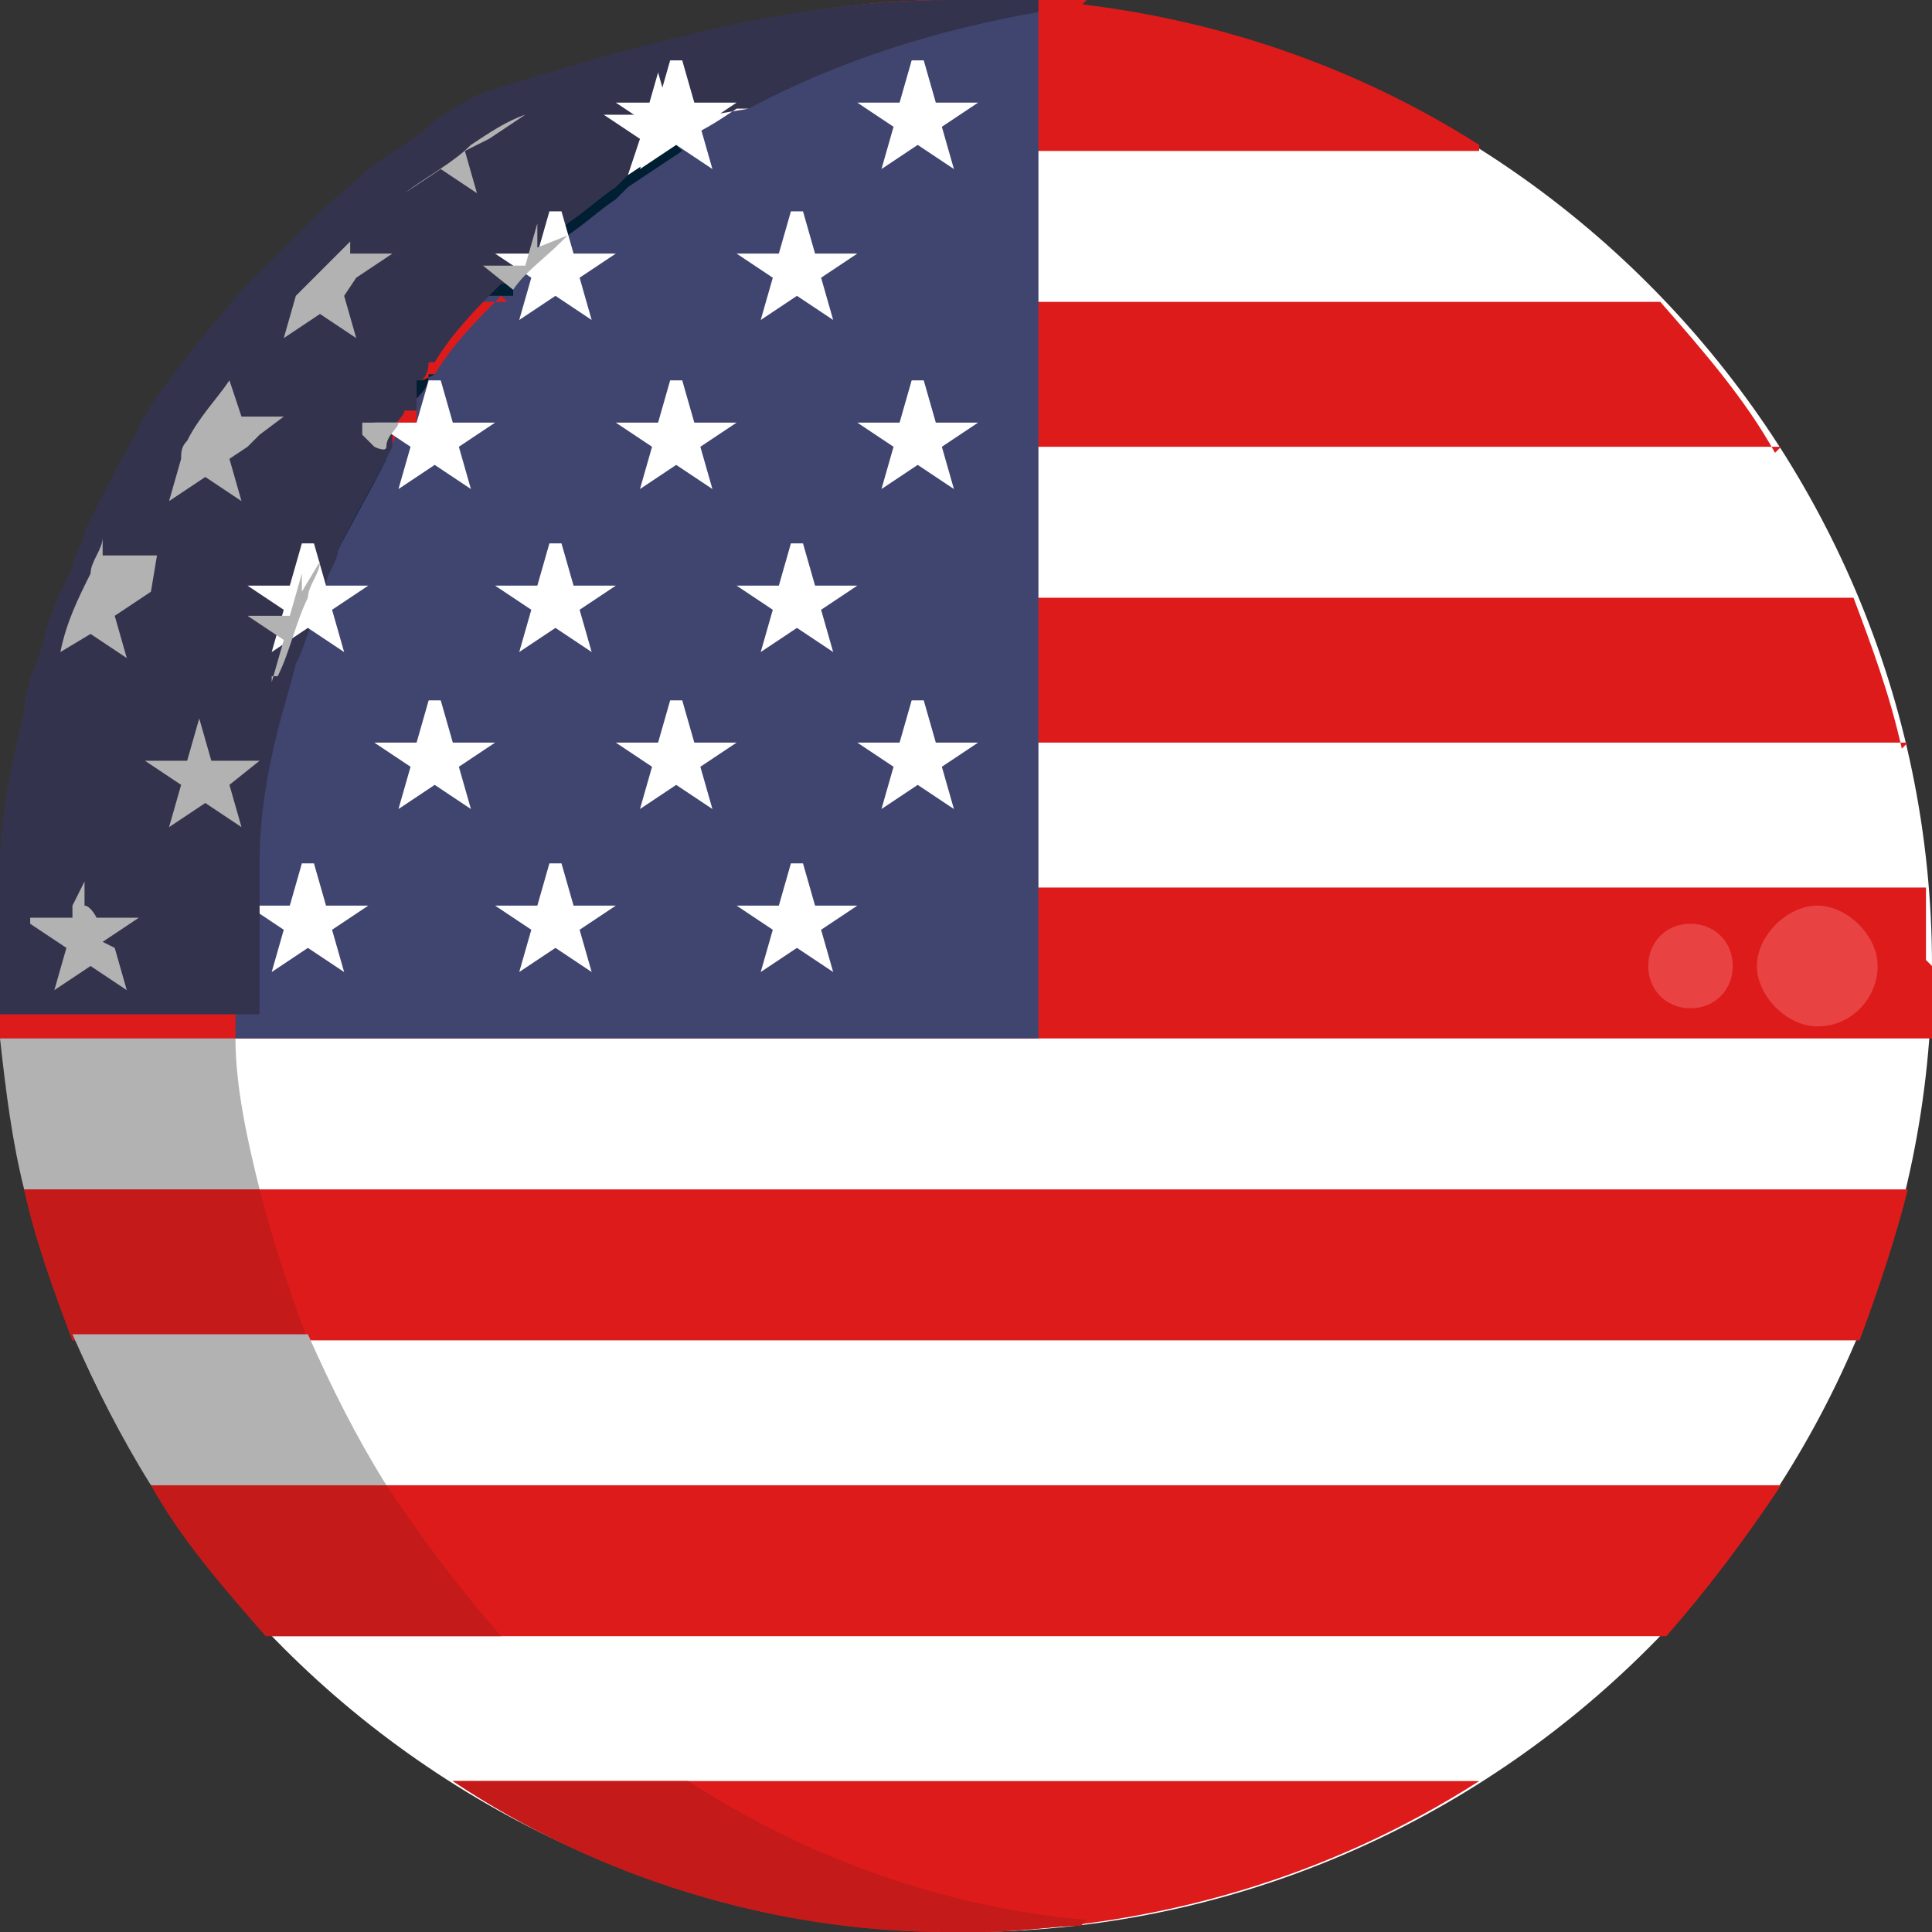 <?xml version="1.0" encoding="UTF-8"?>
<svg id="Layer_1" data-name="Layer 1" xmlns="http://www.w3.org/2000/svg" version="1.1" viewBox="0 0 32 32">
  <rect x="0" y="0" width="32" height="32" fill="#333333" stroke="none"/>
  <defs>
    <style>
      .cls-1 {
        fill: #de1b1b;
      }

      .cls-1, .cls-2, .cls-3, .cls-4, .cls-5, .cls-6, .cls-7, .cls-8 {
        stroke-width: 0px;
      }

      .cls-2 {
        fill: #e84242;
      }

      .cls-3 {
        fill: #34334e;
      }

      .cls-4 {
        fill: #011f32;
      }

      .cls-5 {
        fill: #b2b2b2;
      }

      .cls-6 {
        fill: #404570;
      }

      .cls-7 {
        fill: #c41a1a;
      }

      .cls-8 {
        fill: #fff;
      }
    </style>
  </defs>
  <path class="cls-8" d="M16,32c8.8,0,16-7.2,16-16S24.8,0,16,0,0,7.2,0,16s7.2,16,16,16Z"/>
  <path class="cls-1" d="M24.5,2.5H7.5c.3-.2.6-.4.9-.5C10.7.7,13.2,0,15.7,0h.6c.3,0,.6,0,.9,0,2.6.2,5.1,1,7.3,2.4Z"/>
  <path class="cls-1" d="M29.5,7.4H2.5c.2-.4.5-.7.7-1,.4-.5.8-1,1.2-1.4h23.1c.7.8,1.4,1.6,1.9,2.5Z"/>
  <path class="cls-1" d="M31.6,12.3H.4c0-.4.2-.8.3-1.1.1-.5.3-.9.5-1.3h29.5c.3.8.6,1.6.8,2.5Z"/>
  <path class="cls-1" d="M32,16c0,.4,0,.8,0,1.2H0c0-.4,0-.8,0-1.2v-.8s0,0,0,0c0,0,0,0,0-.1,0-.1,0-.2,0-.4h31.9c0,.4,0,.8,0,1.2Z"/>
  <path class="cls-1" d="M31.6,19.7c-.2.8-.5,1.7-.8,2.5H1.2c-.3-.8-.6-1.6-.8-2.5h31.1Z"/>
  <path class="cls-1" d="M29.5,24.6c-.6.9-1.2,1.7-1.9,2.5H4.5c-.7-.8-1.4-1.6-1.9-2.5h27Z"/>
  <path class="cls-1" d="M24.5,29.5c-2.5,1.6-5.3,2.4-8.2,2.5h-.6c-2.9,0-5.8-.9-8.2-2.5h17.1Z"/>
  <path class="cls-6" d="M17.2,0v17.2H0c0-.4,0-.8,0-1.2v-.8s0,0,0,0c0,0,0,0,0-.1,0-.1,0-.2,0-.4,0-.8.2-1.7.4-2.5,0-.4.2-.8.3-1.1.1-.5.3-.9.5-1.3,0-.2.2-.4.2-.6.3-.6.6-1.2.9-1.7,0,0,0-.1.1-.2.2-.4.5-.7.7-1,.4-.5.8-1,1.2-1.4,0,0,0,0,0,0,.3-.3.6-.6.9-.9.3-.3.6-.5.9-.8.4-.3.8-.5,1.1-.8.3-.2.6-.4.9-.5C10.7.7,13.2,0,15.7,0h.6c.3,0,.6,0,.9,0Z"/>
  <path class="cls-8" d="M15.3,1l.2.7s0,0,0,0c0,0,0,0,0,0h.7s0,0,0,0c0,0,0,0,0,0,0,0,0,0,0,0,0,0,0,0,0,0l-.6.4s0,0,0,0c0,0,0,0,0,0l.2.7s0,0,0,0c0,0,0,0,0,0s0,0,0,0,0,0,0,0l-.6-.4s0,0,0,0,0,0,0,0l-.6.4s0,0,0,0c0,0,0,0,0,0,0,0,0,0,0,0,0,0,0,0,0,0l.2-.7s0,0,0,0c0,0,0,0,0,0l-.6-.4s0,0,0,0c0,0,0,0,0,0,0,0,0,0,0,0,0,0,0,0,0,0h.7s0,0,0,0c0,0,0,0,0,0l.2-.7s0,0,0,0c0,0,0,0,0,0s0,0,0,0c0,0,0,0,0,0Z"/>
  <path class="cls-4" d="M7.7,2.5s0,0,0,0l.2.7s0,0,0,0c0,0,0,0,0,0,0,0,0,0,0,0s0,0,0,0l-.6-.4s0,0,0,0,0,0,0,0l-.6.4s0,0,0,0c0,0,0,0,0,0,0,0,0,0,0,0,0,0,0,0,0,0,.4-.3.8-.5,1.1-.8.3-.2.6-.4.9-.5,0,0,0,0,0,0l-.6.4s0,0,0,0Z"/>
  <path class="cls-8" d="M15.3,6.3l.2.7s0,0,0,0c0,0,0,0,0,0h.7s0,0,0,0c0,0,0,0,0,0,0,0,0,0,0,0,0,0,0,0,0,0l-.6.4s0,0,0,0c0,0,0,0,0,0l.2.7s0,0,0,0c0,0,0,0,0,0,0,0,0,0,0,0,0,0,0,0,0,0l-.6-.4s0,0,0,0,0,0,0,0l-.6.4s0,0,0,0,0,0,0,0c0,0,0,0,0,0,0,0,0,0,0,0l.2-.7s0,0,0,0c0,0,0,0,0,0l-.6-.4s0,0,0,0c0,0,0,0,0,0,0,0,0,0,0,0,0,0,0,0,0,0h.7s0,0,0,0c0,0,0,0,0,0l.2-.7s0,0,0,0c0,0,0,0,0,0,0,0,0,0,0,0,0,0,0,0,0,0Z"/>
  <path class="cls-8" d="M11.3,6.3l.2.7s0,0,0,0c0,0,0,0,0,0h.7s0,0,0,0c0,0,0,0,0,0,0,0,0,0,0,0,0,0,0,0,0,0l-.6.4s0,0,0,0c0,0,0,0,0,0l.2.7s0,0,0,0c0,0,0,0,0,0,0,0,0,0,0,0,0,0,0,0,0,0l-.6-.4s0,0,0,0,0,0,0,0l-.6.4s0,0,0,0c0,0,0,0,0,0,0,0,0,0,0,0,0,0,0,0,0,0l.2-.7s0,0,0,0c0,0,0,0,0,0l-.6-.4s0,0,0,0c0,0,0,0,0,0,0,0,0,0,0,0,0,0,0,0,0,0h.7s0,0,0,0c0,0,0,0,0,0l.2-.7s0,0,0,0c0,0,0,0,0,0,0,0,0,0,0,0,0,0,0,0,0,0Z"/>
  <path class="cls-4" d="M4.3,7.2l-.2.2-.3.2s0,0,0,0c0,0,0,0,0,0l.2.7s0,0,0,0c0,0,0,0,0,0,0,0,0,0,0,0,0,0,0,0,0,0l-.6-.4s0,0,0,0,0,0,0,0l-.6.4s0,0,0,0c0,0,0,0,0,0s0,0,0,0c0,0,0,0,0,0l.2-.7s0,0,0,0c0,0,0,0,0,0h0c0-.1,0-.2.1-.3.2-.4.5-.7.7-1l.2.6s0,0,0,0c0,0,0,0,0,0h.7s0,0,0,0c0,0,0,0,0,0,0,0,0,0,0,0,0,0,0,0,0,0Z"/>
  <path class="cls-8" d="M15.3,11.6l.2.7s0,0,0,0c0,0,0,0,0,0h.7s0,0,0,0c0,0,0,0,0,0,0,0,0,0,0,0,0,0,0,0,0,0l-.6.4s0,0,0,0c0,0,0,0,0,0l.2.7s0,0,0,0,0,0,0,0c0,0,0,0,0,0,0,0,0,0,0,0l-.6-.4s0,0,0,0,0,0,0,0l-.6.4s0,0,0,0c0,0,0,0,0,0,0,0,0,0,0,0s0,0,0,0l.2-.7s0,0,0,0c0,0,0,0,0,0l-.6-.4s0,0,0,0c0,0,0,0,0,0,0,0,0,0,0,0,0,0,0,0,0,0h.7s0,0,0,0c0,0,0,0,0,0l.2-.7s0,0,0,0c0,0,0,0,0,0s0,0,0,0c0,0,0,0,0,0Z"/>
  <path class="cls-8" d="M11.3,11.6l.2.7s0,0,0,0c0,0,0,0,0,0h.7s0,0,0,0c0,0,0,0,0,0,0,0,0,0,0,0,0,0,0,0,0,0l-.6.4s0,0,0,0c0,0,0,0,0,0l.2.7s0,0,0,0c0,0,0,0,0,0,0,0,0,0,0,0,0,0,0,0,0,0l-.6-.4s0,0,0,0,0,0,0,0l-.6.4s0,0,0,0c0,0,0,0,0,0,0,0,0,0,0,0,0,0,0,0,0,0l.2-.7s0,0,0,0c0,0,0,0,0,0l-.6-.4s0,0,0,0c0,0,0,0,0,0,0,0,0,0,0,0,0,0,0,0,0,0h.7s0,0,0,0c0,0,0,0,0,0l.2-.7s0,0,0,0c0,0,0,0,0,0,0,0,0,0,0,0,0,0,0,0,0,0Z"/>
  <path class="cls-8" d="M7.3,11.6l.2.7s0,0,0,0,0,0,0,0h.7s0,0,0,0,0,0,0,0c0,0,0,0,0,0,0,0,0,0,0,0l-.6.4s0,0,0,0c0,0,0,0,0,0l.2.7s0,0,0,0c0,0,0,0,0,0,0,0,0,0,0,0,0,0,0,0,0,0l-.6-.4s0,0,0,0,0,0,0,0l-.6.4s0,0,0,0c0,0,0,0,0,0,0,0,0,0,0,0,0,0,0,0,0,0l.2-.7s0,0,0,0c0,0,0,0,0,0l-.6-.4s0,0,0,0c0,0,0,0,0,0,0,0,0,0,0,0,0,0,0,0,0,0h.7s0,0,0,0c0,0,0,0,0,0l.2-.7s0,0,0,0c0,0,0,0,0,0s0,0,0,0c0,0,0,0,0,0Z"/>
  <path class="cls-4" d="M3.2,11.6l.2.7s0,0,0,0c0,0,0,0,0,0h.7s0,0,0,0c0,0,0,0,0,0,0,0,0,0,0,0,0,0,0,0,0,0l-.6.4s0,0,0,0c0,0,0,0,0,0l.2.7s0,0,0,0,0,0,0,0c0,0,0,0,0,0,0,0,0,0,0,0l-.6-.4s0,0,0,0,0,0,0,0l-.6.4s0,0,0,0c0,0,0,0,0,0,0,0,0,0,0,0,0,0,0,0,0,0l.2-.7s0,0,0,0c0,0,0,0,0,0l-.6-.4s0,0,0,0c0,0,0,0,0,0,0,0,0,0,0,0,0,0,0,0,0,0h.7s0,0,0,0c0,0,0,0,0,0l.2-.7s0,0,0,0c0,0,0,0,0,0s0,0,0,0c0,0,0,0,0,0Z"/>
  <path class="cls-8" d="M13.3,3.5l.2.7s0,0,0,0c0,0,0,0,0,0h.7s0,0,0,0c0,0,0,0,0,0,0,0,0,0,0,0,0,0,0,0,0,0l-.6.4s0,0,0,0c0,0,0,0,0,0l.2.7s0,0,0,0c0,0,0,0,0,0,0,0,0,0,0,0,0,0,0,0,0,0l-.6-.4s0,0,0,0,0,0,0,0l-.6.4s0,0,0,0c0,0,0,0,0,0,0,0,0,0,0,0,0,0,0,0,0,0l.2-.7s0,0,0,0c0,0,0,0,0,0l-.6-.4s0,0,0,0c0,0,0,0,0,0,0,0,0,0,0,0,0,0,0,0,0,0h.7s0,0,0,0c0,0,0,0,0,0l.2-.7s0,0,0,0,0,0,0,0,0,0,0,0,0,0,0,0Z"/>
  <path class="cls-4" d="M5.7,4.9s0,0,0,0l.2.7s0,0,0,0c0,0,0,0,0,0,0,0,0,0,0,0s0,0,0,0l-.6-.4s0,0,0,0,0,0,0,0l-.6.4s0,0,0,0,0,0,0,0c0,0,0,0,0,0,0,0,0,0,0,0l.2-.7s0,0,0,0c0,0,0,0,0,0,.3-.3.6-.6.9-.9v.2c0,0,0,0,0,0,0,0,0,0,0,0h.7s0,0,0,0c0,0,0,0,0,0,0,0,0,0,0,0,0,0,0,0,0,0l-.6.4s0,0,0,0Z"/>
  <path class="cls-4" d="M2.5,9.8s0,0,0,0c0,0,0,0,0,0l-.6.4s0,0,0,0c0,0,0,0,0,0l.2.7s0,0,0,0c0,0,0,0,0,0,0,0,0,0,0,0,0,0,0,0,0,0l-.6-.4s0,0,0,0,0,0,0,0l-.5.3c.1-.5.3-.9.5-1.3,0-.2.2-.4.2-.6v.3c.1,0,.1,0,.2,0,0,0,0,0,0,0h.7s0,0,0,0c0,0,0,0,0,0,0,0,0,0,0,0s0,0,0,0Z"/>
  <path class="cls-8" d="M13.3,9l.2.7s0,0,0,0c0,0,0,0,0,0h.7s0,0,0,0c0,0,0,0,0,0,0,0,0,0,0,0,0,0,0,0,0,0l-.6.4s0,0,0,0c0,0,0,0,0,0l.2.7s0,0,0,0c0,0,0,0,0,0,0,0,0,0,0,0s0,0,0,0l-.6-.4s0,0,0,0,0,0,0,0l-.6.4s0,0,0,0,0,0,0,0c0,0,0,0,0,0,0,0,0,0,0,0l.2-.7s0,0,0,0c0,0,0,0,0,0l-.6-.4s0,0,0,0c0,0,0,0,0,0,0,0,0,0,0,0,0,0,0,0,0,0h.7s0,0,0,0c0,0,0,0,0,0l.2-.7s0,0,0,0c0,0,0,0,0,0s0,0,0,0c0,0,0,0,0,0Z"/>
  <path class="cls-8" d="M9.3,9l.2.7s0,0,0,0c0,0,0,0,0,0h.7s0,0,0,0c0,0,0,0,0,0,0,0,0,0,0,0,0,0,0,0,0,0l-.6.4s0,0,0,0c0,0,0,0,0,0l.2.7s0,0,0,0c0,0,0,0,0,0,0,0,0,0,0,0s0,0,0,0l-.6-.4s0,0,0,0,0,0,0,0l-.6.4s0,0,0,0,0,0,0,0c0,0,0,0,0,0,0,0,0,0,0,0l.2-.7s0,0,0,0c0,0,0,0,0,0l-.6-.4s0,0,0,0c0,0,0,0,0,0,0,0,0,0,0,0,0,0,0,0,0,0h.7s0,0,0,0c0,0,0,0,0,0l.2-.7s0,0,0,0c0,0,0,0,0,0s0,0,0,0c0,0,0,0,0,0Z"/>
  <path class="cls-4" d="M1.9,15.7s0,0,0,0c0,0,0,0,0,0l.2.7s0,0,0,0c0,0,0,0,0,0,0,0,0,0,0,0,0,0,0,0,0,0l-.6-.4s0,0,0,0,0,0,0,0l-.6.4s0,0,0,0c0,0,0,0,0,0,0,0,0,0,0,0s0,0,0,0l.2-.7s0,0,0,0,0,0,0,0l-.6-.4s0,0,0,0c0,0,0,0,0-.1,0,0,0,0,0,0,0,0,0,0,0,0h.7s0,0,0,0c0,0,0,0,0,0v-.2c0,0,.2-.4.2-.4,0,0,0,0,0,0s0,0,0,0,0,0,0,0c0,0,0,0,0,0v.4c.1,0,.2.2.2.2,0,0,0,0,0,0,0,0,0,0,0,0h.7s0,0,0,0c0,0,0,0,0,0,0,0,0,0,0,0,0,0,0,0,0,0l-.6.4Z"/>
  <path class="cls-8" d="M13.3,14.3l.2.7s0,0,0,0c0,0,0,0,0,0h.7s0,0,0,0c0,0,0,0,0,0,0,0,0,0,0,0,0,0,0,0,0,0l-.6.4s0,0,0,0c0,0,0,0,0,0l.2.7s0,0,0,0,0,0,0,0c0,0,0,0,0,0,0,0,0,0,0,0l-.6-.4s0,0,0,0,0,0,0,0l-.6.4s0,0,0,0c0,0,0,0,0,0,0,0,0,0,0,0s0,0,0,0l.2-.7s0,0,0,0c0,0,0,0,0,0l-.6-.4s0,0,0,0c0,0,0,0,0,0,0,0,0,0,0,0,0,0,0,0,0,0h.7s0,0,0,0c0,0,0,0,0,0l.2-.7s0,0,0,0c0,0,0,0,0,0s0,0,0,0c0,0,0,0,0,0Z"/>
  <path class="cls-8" d="M9.3,14.3l.2.7s0,0,0,0c0,0,0,0,0,0h.7s0,0,0,0c0,0,0,0,0,0,0,0,0,0,0,0,0,0,0,0,0,0l-.6.4s0,0,0,0,0,0,0,0l.2.7s0,0,0,0c0,0,0,0,0,0,0,0,0,0,0,0,0,0,0,0,0,0l-.6-.4s0,0,0,0,0,0,0,0l-.6.4s0,0,0,0c0,0,0,0,0,0,0,0,0,0,0,0,0,0,0,0,0,0l.2-.7s0,0,0,0c0,0,0,0,0,0l-.6-.4s0,0,0,0c0,0,0,0,0,0,0,0,0,0,0,0,0,0,0,0,0,0h.7s0,0,0,0c0,0,0,0,0,0l.2-.7s0,0,0,0c0,0,0,0,0,0s0,0,0,0c0,0,0,0,0,0Z"/>
  <path class="cls-8" d="M5.2,14.3l.2.7s0,0,0,0c0,0,0,0,0,0h.7s0,0,0,0c0,0,0,0,0,0,0,0,0,0,0,0,0,0,0,0,0,0l-.6.4s0,0,0,0c0,0,0,0,0,0l.2.7s0,0,0,0c0,0,0,0,0,0,0,0,0,0,0,0,0,0,0,0,0,0l-.6-.4s0,0,0,0,0,0,0,0l-.6.4s0,0,0,0c0,0,0,0,0,0,0,0,0,0,0,0,0,0,0,0,0,0l.2-.7s0,0,0,0c0,0,0,0,0,0l-.6-.4s0,0,0,0c0,0,0,0,0,0,0,0,0,0,0,0,0,0,0,0,0,0h.7s0,0,0,0c0,0,0,0,0,0l.2-.7s0,0,0,0c0,0,0,0,0,0,0,0,0,0,0,0,0,0,0,0,0,0Z"/>
  <path class="cls-1" d="M17.9.1c-.2,0-.5,0-.8.1-1.7.3-3.3.8-4.8,1.6,0,0-.1,0-.2,0-.3.2-.6.4-.9.5h-3.9c.3-.2.6-.4.9-.5C10.7.7,13.2,0,15.7,0h.6c.3,0,.6,0,.9,0,.2,0,.5,0,.8,0Z"/>
  <path class="cls-4" d="M11.3,2.5c-.3.2-.6.4-.9.6,0,0-.1.1-.2.2-.3.2-.5.4-.8.6,0,0,0,0-.1.1-.3.3-.6.5-.8.8h0c0,0,0,0,0,.1h-4.1s0,0,0,0c.3-.3.6-.6.9-.9.3-.3.6-.5.9-.8.4-.3.8-.5,1.1-.8h3.9Z"/>
  <path class="cls-1" d="M8.3,4.9c-.4.4-.8.8-1.1,1.3h-.1c0,.2-.1.3-.2.4v.4c-.1,0-.1,0-.2,0,0,0,0,0,0,0h0c0,.1-.2.2-.2.4h-3.9c.2-.4.5-.7.7-1,.4-.5.8-1,1.2-1.4h3.9Z"/>
  <path class="cls-4" d="M6.4,7.4h0c0,.1,0,.2,0,.2-.3.6-.6,1.1-.9,1.7,0,.2-.2.4-.2.6H1.2c0-.2.2-.4.2-.6.3-.6.6-1.2.9-1.7,0,0,0-.1.1-.2h3.9Z"/>
  <path class="cls-1" d="M5.1,9.8c-.2.4-.3.9-.5,1.3-.1.4-.2.7-.3,1.1H.4c0-.4.2-.8.3-1.1.1-.5.3-.9.5-1.3h3.9Z"/>
  <path class="cls-4" d="M4.3,12.6h0c-.2.8-.3,1.5-.3,2.2H0c0-.8.2-1.7.4-2.5h3.9s0,0,0,0c0,0,0,0,0,0,0,0,0,0,0,0,0,0,0,0,0,0,0,0,0,0,0,0Z"/>
  <path class="cls-1" d="M3.9,16c0,.4,0,.8,0,1.2H0c0-.4,0-.8,0-1.2v-.8s0,0,0,0c0,0,0,0,0-.1,0-.1,0-.2,0-.4h3.9c0,.1,0,.2,0,.4,0,0,0,0,0,.1,0,0,0,0,0,0,0,0,0,0,0,0,0,0,0,0,0,0v.8Z"/>
  <path class="cls-5" d="M4.3,19.7H.4c-.2-.8-.3-1.6-.4-2.5h3.9c0,.8.2,1.7.4,2.5Z"/>
  <path class="cls-7" d="M5.1,22.2H1.2c-.3-.8-.6-1.6-.8-2.5h3.9c.2.8.5,1.7.8,2.5Z"/>
  <path class="cls-5" d="M6.4,24.6h-3.9c-.5-.8-.9-1.6-1.3-2.5h3.9c.4.9.8,1.7,1.3,2.5Z"/>
  <path class="cls-7" d="M8.3,27.1h-3.9c-.7-.8-1.4-1.6-1.9-2.5h3.9c.6.9,1.2,1.7,1.9,2.5Z"/>
  <path class="cls-7" d="M17.9,31.9c-.5,0-1.1.1-1.6.1h-.6c-2.9,0-5.8-.9-8.2-2.5h3.9c2,1.3,4.3,2.1,6.6,2.3Z"/>
  <path class="cls-3" d="M17.2,0v.2c-1.7.3-3.3.8-4.8,1.6,0,0-.1,0-.2,0-.3.2-.6.4-.9.5-.3.2-.6.4-.9.6,0,0-.1.1-.2.2-.3.2-.5.4-.8.6,0,0,0,0-.1.1-.3.3-.6.5-.8.8h0c0,0,0,0,0,.1h-.2c-.4.4-.8.8-1.1,1.3h-.1c0,.2-.1.3-.2.4v.4c-.1,0-.1,0-.2,0,0,0,0,0,0,0h0c0,.1-.2.2-.2.4h0c0,.1,0,.2,0,.2-.3.6-.6,1.1-.9,1.7,0,.2-.2.4-.2.6-.2.4-.3.9-.5,1.3-.1.4-.2.7-.3,1.1,0,0,0,0,0,0,0,0,0,0,0,0,0,0,0,0,0,0,0,0,0,0,0,0,0,0,0,0,0,0h0c-.2.8-.3,1.5-.3,2.2,0,.1,0,.2,0,.4,0,0,0,0,0,.1,0,0,0,0,0,0,0,0,0,0,0,0,0,0,0,0,0,0v.8c0,.4,0,.8,0,1.2H0c0-.4,0-.8,0-1.2v-.8s0,0,0,0c0,0,0,0,0-.1,0-.1,0-.2,0-.4,0-.8.2-1.7.4-2.5,0-.4.2-.8.3-1.1.1-.5.3-.9.5-1.3,0-.2.2-.4.2-.6.3-.6.6-1.2.9-1.7,0,0,0-.1.1-.2.2-.4.5-.7.7-1,.4-.5.8-1,1.2-1.4,0,0,0,0,0,0,.3-.3.6-.6.9-.9.3-.3.6-.5.9-.8.4-.3.8-.5,1.1-.8.3-.2.6-.4.9-.5C10.7.7,13.2,0,15.7,0h.6c.3,0,.6,0,.9,0Z"/>
  <path class="cls-5" d="M7.7,2.5s0,0,0,0l.2.7s0,0,0,0c0,0,0,0,0,0,0,0,0,0,0,0s0,0,0,0l-.6-.4s0,0,0,0,0,0,0,0l-.6.4s0,0,0,0c0,0,0,0,0,0,0,0,0,0,0,0,0,0,0,0,0,0,.4-.3.8-.5,1.1-.8.3-.2.6-.4.9-.5,0,0,0,0,0,0l-.6.4s0,0,0,0Z"/>
  <path class="cls-4" d="M7.2,6.2h-.1c0,.2-.1.3-.2.4v-.3c.1,0,.1,0,.1,0,0,0,0,0,0,0,0,0,0,0,0,0,0,0,0,0,0,0Z"/>
  <path class="cls-5" d="M4.3,7.2l-.2.2-.3.2s0,0,0,0c0,0,0,0,0,0l.2.7s0,0,0,0c0,0,0,0,0,0,0,0,0,0,0,0,0,0,0,0,0,0l-.6-.4s0,0,0,0,0,0,0,0l-.6.4s0,0,0,0c0,0,0,0,0,0s0,0,0,0c0,0,0,0,0,0l.2-.7s0,0,0,0c0,0,0,0,0,0h0c0-.1,0-.2.1-.3.2-.4.5-.7.7-1l.2.6s0,0,0,0c0,0,0,0,0,0h.7s0,0,0,0c0,0,0,0,0,0,0,0,0,0,0,0,0,0,0,0,0,0Z"/>
  <path class="cls-5" d="M4.3,12.6h0c0,0-.5.4-.5.4,0,0,0,0,0,0,0,0,0,0,0,0l.2.7s0,0,0,0,0,0,0,0c0,0,0,0,0,0s0,0,0,0l-.6-.4s0,0,0,0,0,0,0,0l-.6.4s0,0,0,0,0,0,0,0c0,0,0,0,0,0,0,0,0,0,0,0l.2-.7s0,0,0,0,0,0,0,0l-.6-.4s0,0,0,0c0,0,0,0,0,0,0,0,0,0,0,0,0,0,0,0,0,0h.7s0,0,0,0,0,0,0,0c0,0,0,0,0,0l.2-.7s0,0,0,0c0,0,0,0,0,0s0,0,0,0c0,0,0,0,0,0l.2.7s0,0,0,0c0,0,0,0,0,0,0,0,0,0,0,0h.7s0,0,0,0c0,0,0,0,0,0,0,0,0,0,0,0,0,0,0,0,0,0,0,0,0,0,0,0Z"/>
  <path class="cls-5" d="M5.7,4.9s0,0,0,0l.2.7s0,0,0,0c0,0,0,0,0,0,0,0,0,0,0,0s0,0,0,0l-.6-.4s0,0,0,0,0,0,0,0l-.6.4s0,0,0,0,0,0,0,0c0,0,0,0,0,0,0,0,0,0,0,0l.2-.7s0,0,0,0c0,0,0,0,0,0,.3-.3.6-.6.9-.9v.2c0,0,0,0,0,0,0,0,0,0,0,0h.7s0,0,0,0c0,0,0,0,0,0,0,0,0,0,0,0,0,0,0,0,0,0l-.6.4s0,0,0,0Z"/>
  <path class="cls-5" d="M2.5,9.8s0,0,0,0c0,0,0,0,0,0l-.6.4s0,0,0,0c0,0,0,0,0,0l.2.7s0,0,0,0c0,0,0,0,0,0,0,0,0,0,0,0,0,0,0,0,0,0l-.6-.4s0,0,0,0,0,0,0,0l-.5.3c.1-.5.3-.9.5-1.3,0-.2.2-.4.2-.6v.3c.1,0,.1,0,.2,0,0,0,0,0,0,0h.7s0,0,0,0c0,0,0,0,0,0,0,0,0,0,0,0s0,0,0,0Z"/>
  <path class="cls-5" d="M1.9,15.7s0,0,0,0c0,0,0,0,0,0l.2.7s0,0,0,0c0,0,0,0,0,0,0,0,0,0,0,0,0,0,0,0,0,0l-.6-.4s0,0,0,0,0,0,0,0l-.6.4s0,0,0,0c0,0,0,0,0,0,0,0,0,0,0,0s0,0,0,0l.2-.7s0,0,0,0,0,0,0,0l-.6-.4s0,0,0,0c0,0,0,0,0-.1,0,0,0,0,0,0,0,0,0,0,0,0h.7s0,0,0,0c0,0,0,0,0,0v-.2c0,0,.2-.4.2-.4,0,0,0,0,0,0s0,0,0,0,0,0,0,0c0,0,0,0,0,0v.4c.1,0,.2.2.2.2,0,0,0,0,0,0,0,0,0,0,0,0h.7s0,0,0,0c0,0,0,0,0,0,0,0,0,0,0,0,0,0,0,0,0,0l-.6.4Z"/>
  <path class="cls-4" d="M3.9,15.2s0,0,0,0c0,0,0,0,0,.1,0,0,0,0,0,0,0,0,0,0,0,0,0,0,0,0,0,0Z"/>
  <path class="cls-8" d="M5.2,9l.2.7s0,0,0,0c0,0,0,0,0,0h.7s0,0,0,0c0,0,0,0,0,0,0,0,0,0,0,0,0,0,0,0,0,0l-.6.4s0,0,0,0c0,0,0,0,0,0l.2.7s0,0,0,0c0,0,0,0,0,0,0,0,0,0,0,0,0,0,0,0,0,0l-.6-.4s0,0,0,0,0,0,0,0l-.6.4s0,0,0,0c0,0,0,0,0,0,0,0,0,0,0,0,0,0,0,0,0,0l.2-.7s0,0,0,0c0,0,0,0,0,0l-.6-.4s0,0,0,0c0,0,0,0,0,0,0,0,0,0,0,0,0,0,0,0,0,0h.7s0,0,0,0c0,0,0,0,0,0l.2-.7s0,0,0,0c0,0,0,0,0,0,0,0,0,0,0,0,0,0,0,0,0,0Z"/>
  <path class="cls-5" d="M5.3,9.3c0,.2-.2.4-.2.6-.2.4-.3.9-.5,1.3h-.1c0,.1,0,.1,0,.1,0,0,0,0,0,0,0,0,0,0,0,0,0,0,0,0,0,0l.2-.7s0,0,0,0c0,0,0,0,0,0l-.6-.4s0,0,0,0c0,0,0,0,0,0,0,0,0,0,0,0,0,0,0,0,0,0,0,0,0,0,0,0,0,0,0,0,0,0h.7s0,0,0,0c0,0,0,0,0,0l.2-.7s0,0,0,0c0,0,0,0,0,0s0,0,0,0c0,0,0,0,0,0v.3Z"/>
  <path class="cls-8" d="M7.3,6.3l.2.7s0,0,0,0c0,0,0,0,0,0h.7s0,0,0,0c0,0,0,0,0,0,0,0,0,0,0,0,0,0,0,0,0,0l-.6.4s0,0,0,0c0,0,0,0,0,0l.2.7s0,0,0,0c0,0,0,0,0,0,0,0,0,0,0,0s0,0,0,0l-.6-.4s0,0,0,0,0,0,0,0l-.6.4s0,0,0,0,0,0,0,0c0,0,0,0,0,0,0,0,0,0,0,0l.2-.7s0,0,0,0c0,0,0,0,0,0l-.6-.4s0,0,0,0c0,0,0,0,0,0,0,0,0,0,0,0,0,0,0,0,0,0h.7s0,0,0,0c0,0,0,0,0,0l.2-.7s0,0,0,0c0,0,0,0,0,0s0,0,0,0c0,0,0,0,0,0Z"/>
  <path class="cls-5" d="M6,7h.6c0,.1-.2.2-.2.4h0c0,.1-.2,0-.2,0l-.2-.2s0,0,0,0c0,0,0,0,0,0,0,0,0,0,0,0,0,0,0,0,0,0Z"/>
  <path class="cls-8" d="M9.3,3.5l.2.7s0,0,0,0c0,0,0,0,0,0h.7s0,0,0,0c0,0,0,0,0,0,0,0,0,0,0,0s0,0,0,0l-.6.4s0,0,0,0c0,0,0,0,0,0l.2.7s0,0,0,0c0,0,0,0,0,0,0,0,0,0,0,0s0,0,0,0l-.6-.4s0,0,0,0,0,0,0,0l-.6.4s0,0,0,0c0,0,0,0,0,0,0,0,0,0,0,0,0,0,0,0,0,0l.2-.7s0,0,0,0c0,0,0,0,0,0l-.6-.4s0,0,0,0c0,0,0,0,0,0,0,0,0,0,0,0,0,0,0,0,0,0h.7s0,0,0,0c0,0,0,0,0,0l.2-.7s0,0,0,0c0,0,0,0,0,0s0,0,0,0c0,0,0,0,0,0Z"/>
  <path class="cls-5" d="M9.4,3.9s0,0-.1.1c-.3.3-.6.5-.8.8l-.5-.4s0,0,0,0c0,0,0,0,0,0,0,0,0,0,0,0,0,0,0,0,0,0h.7s0,0,0,0c0,0,0,0,0,0l.2-.7s0,0,0,0c0,0,0,0,0,0s0,0,0,0c0,0,0,0,0,0v.4Z"/>
  <path class="cls-8" d="M11.3,1l.2.7s0,0,0,0c0,0,0,0,0,0h.7s0,0,0,0c0,0,0,0,0,0,0,0,0,0,0,0,0,0,0,0,0,0l-.6.4s0,0,0,0c0,0,0,0,0,0l.2.7s0,0,0,0c0,0,0,0,0,0,0,0,0,0,0,0,0,0,0,0,0,0l-.6-.4s0,0,0,0,0,0,0,0l-.6.4s0,0,0,0c0,0,0,0,0,0,0,0,0,0,0,0,0,0,0,0,0,0l.2-.7s0,0,0,0c0,0,0,0,0,0l-.6-.4s0,0,0,0c0,0,0,0,0,0,0,0,0,0,0,0,0,0,0,0,0,0h.7s0,0,0,0c0,0,0,0,0,0l.2-.7s0,0,0,0c0,0,0,0,0,0,0,0,0,0,0,0,0,0,0,0,0,0Z"/>
  <path class="cls-8" d="M12.4,1.8c0,0-.1,0-.2,0-.3.2-.6.4-.9.5-.3.2-.6.4-.9.6l.2-.6s0,0,0,0c0,0,0,0,0,0l-.6-.4s0,0,0,0c0,0,0,0,0,0,0,0,0,0,0,0,0,0,0,0,0,0h.7s0,0,0,0c0,0,0,0,0,0l.2-.7s0,0,0,0c0,0,0,0,0,0s0,0,0,0c0,0,0,0,0,0l.2.7s0,0,0,0c0,0,0,0,0,0h.7s0,0,0,0c0,0,0,0,0,0Z"/>
  <path class="cls-2" d="M30.1,17c.6,0,1-.5,1-1s-.5-1-1-1-1,.5-1,1,.5,1,1,1Z"/>
  <path class="cls-2" d="M28,16.7c.4,0,.7-.3.7-.7s-.3-.7-.7-.7-.7.3-.7.7.3.7.7.7Z"/>
</svg>